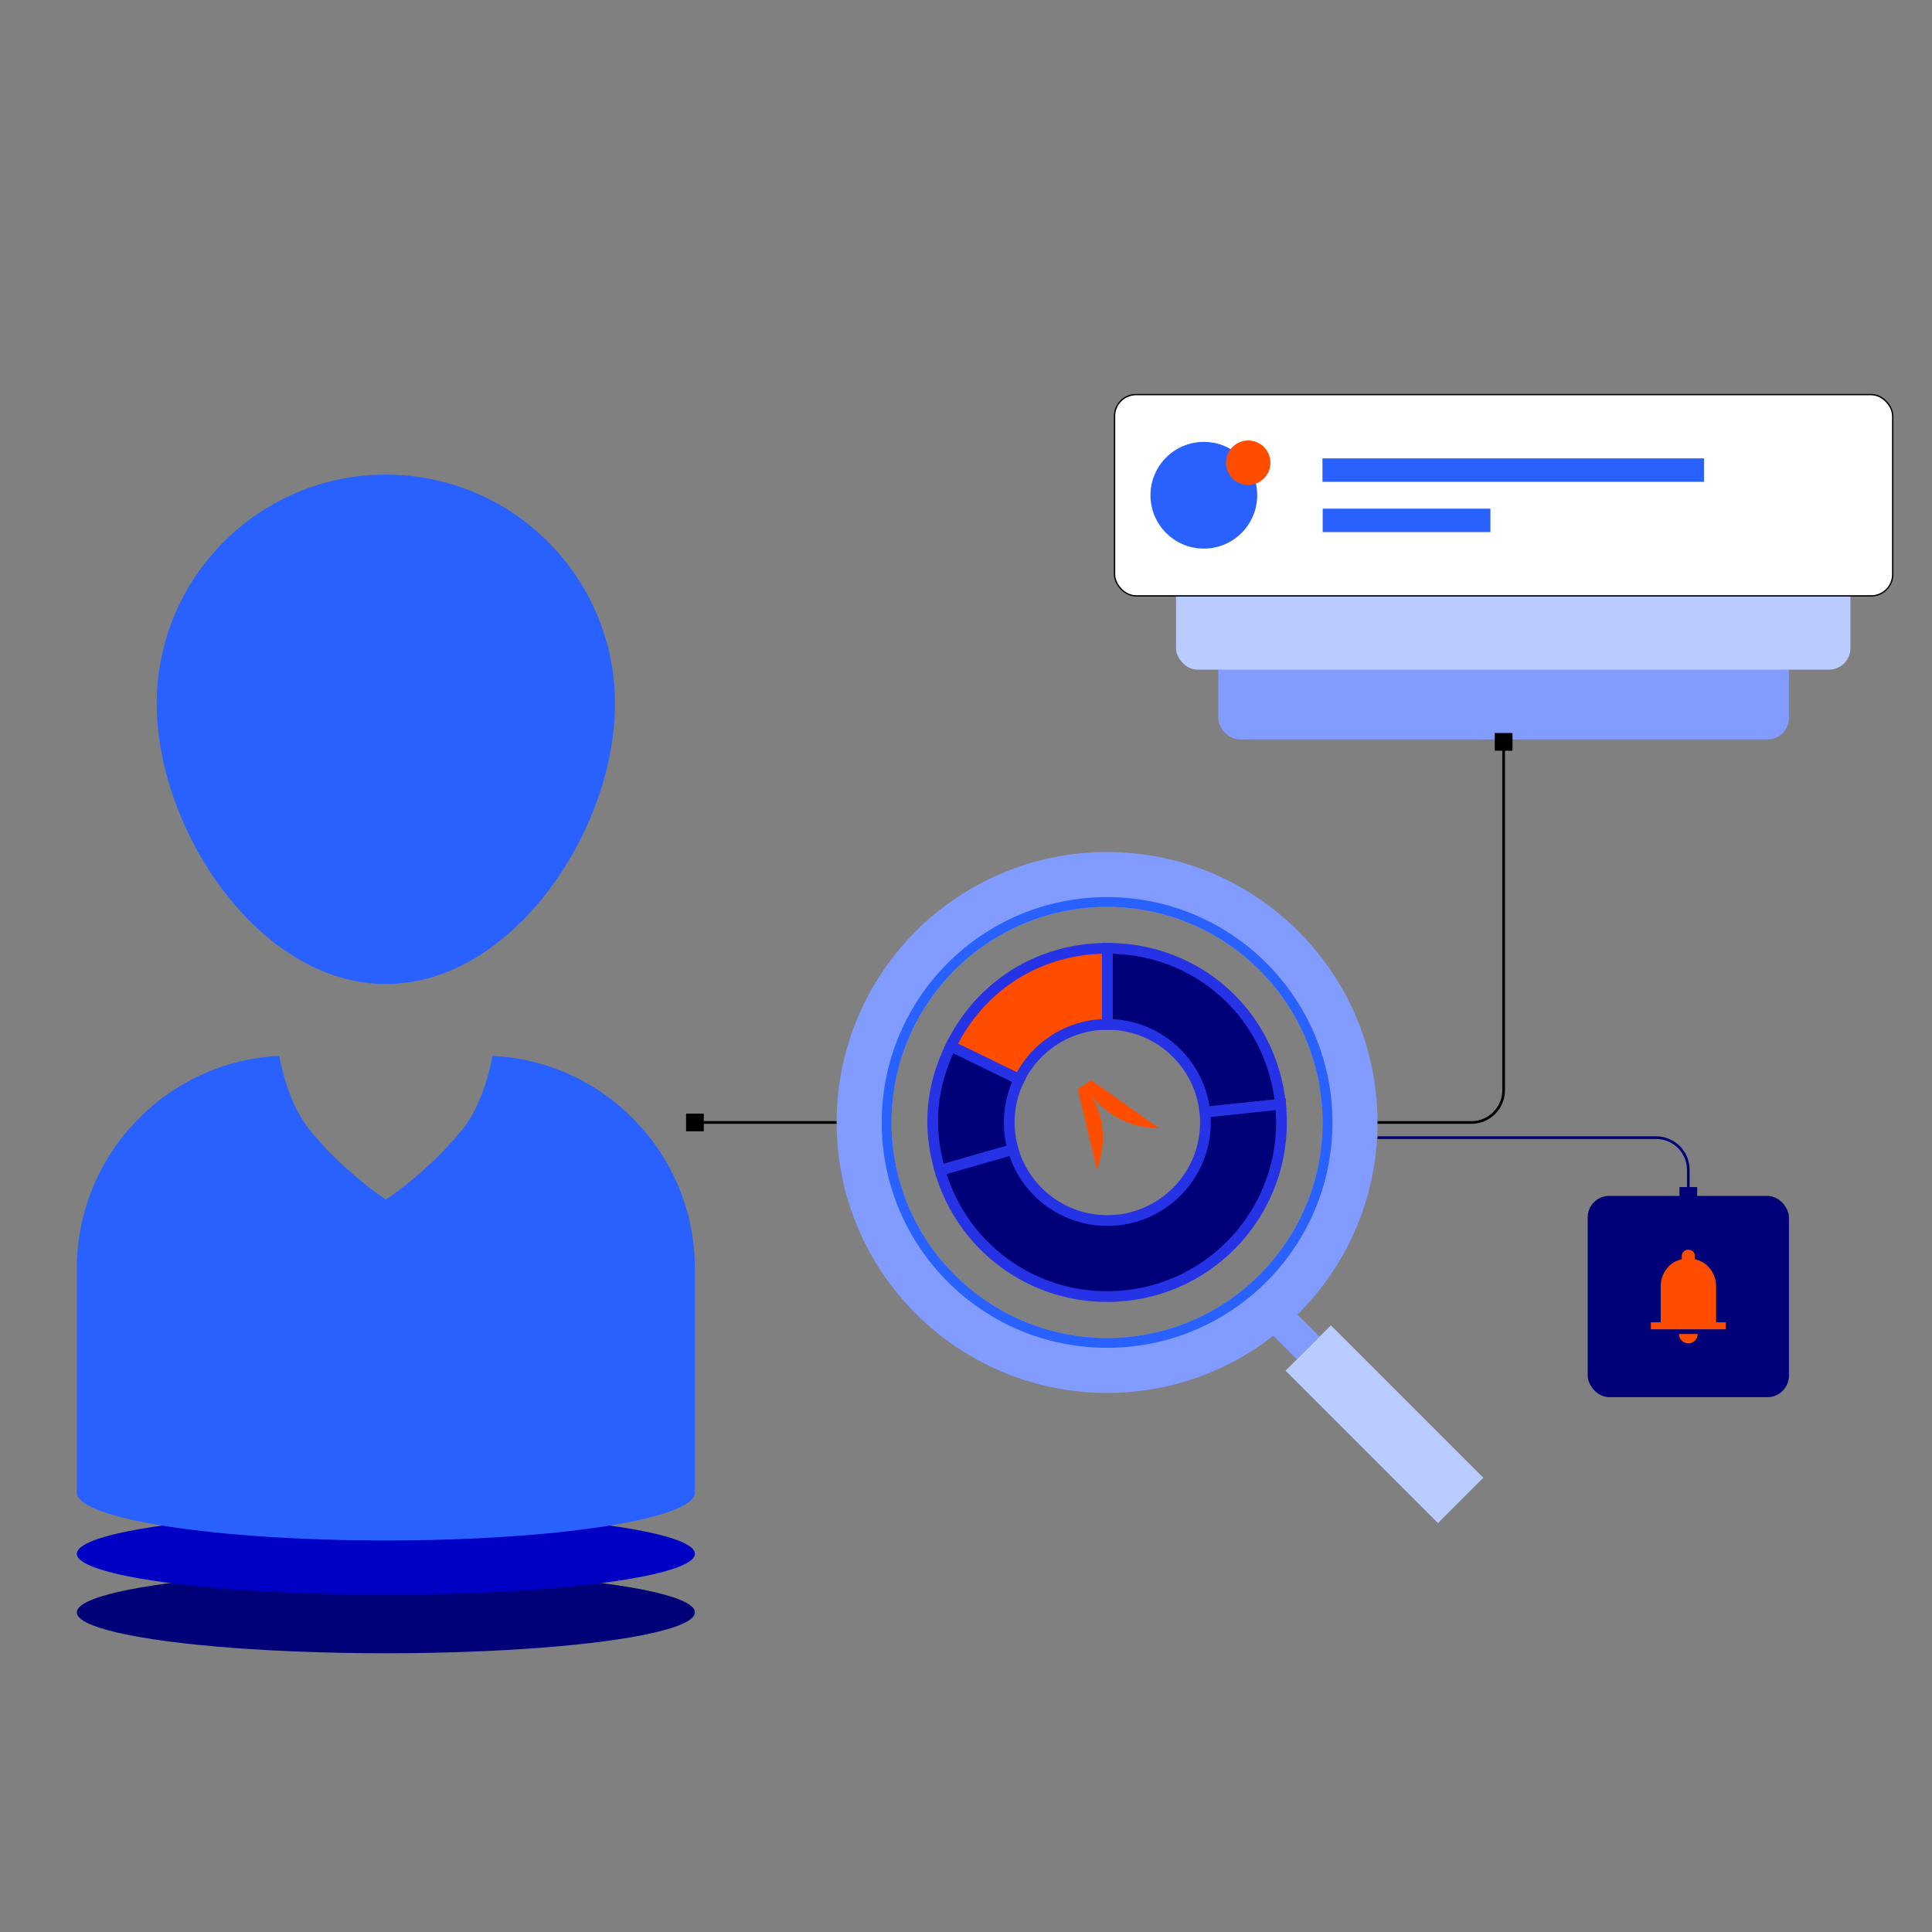 <?xml version="1.0" encoding="UTF-8"?>
<svg id="uuid-825624ca-1ce9-4506-9362-fd833d5fd26d" xmlns="http://www.w3.org/2000/svg" viewBox="0 0 1440 1440">
  <rect x="0" y="0" width="1440" height="1440" fill="#808080" stroke="none"/>
  <defs>
    <style>
      .cls-1 {
        stroke: #000078;
      }

      .cls-1, .cls-2, .cls-3, .cls-4, .cls-5 {
        stroke-miterlimit: 10;
      }

      .cls-1, .cls-4 {
        fill: none;
        stroke-width: 2px;
      }

      .cls-6, .cls-2 {
        fill: #000078;
      }

      .cls-7 {
        fill: #819bff;
      }

      .cls-2, .cls-3 {
        stroke: #2532e5;
        stroke-width: 8px;
      }

      .cls-3, .cls-8 {
        fill: #ff4d00;
      }

      .cls-9 {
        fill: #0000c5;
      }

      .cls-4, .cls-5 {
        stroke: #000;
      }

      .cls-10 {
        fill: #bacbff;
      }

      .cls-5 {
        fill: #fff;
      }

      .cls-11 {
        fill: #2961ff;
      }
    </style>
  </defs>
  <ellipse class="cls-6" cx="287.61" cy="1201.76" rx="230.35" ry="30.48"/>
  <ellipse class="cls-9" cx="287.61" cy="1158.09" rx="230.35" ry="30.48"/>
  <path class="cls-2" d="M898.06,828.97l56.37-5.92c-7.05-67.09-61.63-116.23-129.09-116.23v56.68c37.8,0,68.9,28.69,72.72,65.48h0Z"/>
  <path class="cls-3" d="M825.34,763.49h0v-56.68c-50.54,0-94.51,27.48-116.66,72.9l50.92,24.84c11.88-24.31,36.85-41.06,65.73-41.06h.01Z"/>
  <path class="cls-2" d="M752.21,836.61c0-11.5,2.66-22.38,7.39-32.06l-50.92-24.84c-14.77,30.28-17.4,60.29-8.11,92.68l54.46-15.61c-1.83-6.4-2.82-13.17-2.82-20.16h0Z"/>
  <path class="cls-2" d="M954.43,823.04l-56.37,5.92c.26,2.51,.4,5.06,.4,7.64,0,40.39-32.74,73.12-73.12,73.12-33.39,0-61.55-22.38-70.31-52.96l-54.46,15.61c17.43,60.78,75.46,99.92,138.34,93.31,71.29-7.49,123.01-71.36,115.52-142.66v.02Z"/>
  <rect class="cls-6" x="1183.38" y="891.37" width="150" height="150" rx="16" ry="16"/>
  <rect class="cls-7" x="908.05" y="441.13" width="425.33" height="110" rx="16" ry="16"/>
  <rect class="cls-10" x="876.53" y="369.13" width="502.67" height="130" rx="16" ry="16"/>
  <rect class="cls-5" x="830.72" y="294.12" width="580" height="150" rx="16" ry="16"/>
  <rect class="cls-11" x="985.68" y="341.64" width="284.37" height="17.48"/>
  <rect class="cls-11" x="985.86" y="379.11" width="125" height="17.48"/>
  <circle class="cls-11" cx="897.27" cy="369.12" r="39.77"/>
  <circle class="cls-8" cx="930.34" cy="344.87" r="16.57"/>
  <path class="cls-11" d="M458.39,524.53c0,94.32-76.46,208.91-170.78,208.91s-170.78-114.59-170.78-208.91,76.46-170.78,170.78-170.78,170.78,76.46,170.78,170.78Z"/>
  <path class="cls-11" d="M367.04,786.95c-.02,.7-.14,1.39-.36,2.07-1.42,7.65-7.36,34.89-22.59,53.57-25.62,31.43-56.48,51.51-56.48,51.51,0,0-30.86-20.07-56.48-51.51-15.23-18.68-21.16-45.92-22.59-53.57-.22-.68-.34-1.37-.36-2.07-84.05,4.13-150.93,73.59-150.93,158.67v166.81c0,19.74,103.13,35.74,230.35,35.74s230.35-16,230.35-35.74v-166.81c0-85.08-66.88-154.53-150.93-158.67h.02Z"/>
  <rect class="cls-7" x="948.17" y="968.63" width="23.91" height="42.28" transform="translate(-418.66 968.81) rotate(-45)"/>
  <rect class="cls-10" x="1007.96" y="981.19" width="47.83" height="160.66" transform="translate(-448.38 1040.56) rotate(-45)"/>
  <path class="cls-7" d="M825.15,635.04c-111.33,0-201.58,90.25-201.58,201.58s90.25,201.58,201.58,201.58,201.58-90.25,201.58-201.58-90.25-201.58-201.58-201.58h0Zm0,362.22c-88.72,0-160.64-71.92-160.64-160.64s71.92-160.64,160.64-160.64,160.64,71.92,160.64,160.64-71.92,160.64-160.64,160.64Z"/>
  <path class="cls-11" d="M825.15,668.65c-92.76,0-167.97,75.2-167.97,167.97s75.2,167.97,167.97,167.97,167.97-75.2,167.97-167.97-75.2-167.97-167.97-167.97Zm0,328.61c-88.72,0-160.64-71.92-160.64-160.64s71.92-160.64,160.64-160.64,160.64,71.92,160.64,160.64-71.92,160.64-160.64,160.64Z"/>
  <path class="cls-4" d="M1026.73,836.62h69.99c13.25,0,24-10.75,24-24v-259.68"/>
  <rect x="1114.12" y="546.34" width="13.2" height="13.2"/>
  <path class="cls-1" d="M1026.73,847.93h207.65c13.25,0,24,10.75,24,24v19.44"/>
  <rect class="cls-6" x="1251.78" y="884.77" width="13.2" height="13.2"/>
  <line class="cls-4" x1="623.58" y1="836.62" x2="517.97" y2="836.62"/>
  <rect x="511.36" y="830.02" width="13.2" height="13.2"/>
  <path class="cls-8" d="M1230.46,990.8v-5.24h7.33v-26.7c0-4.89,1.44-9.24,4.32-13.05s6.68-6.21,11.39-7.2v-2.53c0-1.34,.48-2.44,1.44-3.32,.96-.87,2.11-1.31,3.45-1.31s2.49,.44,3.45,1.31,1.44,1.98,1.44,3.32v2.53c4.71,.99,8.52,3.39,11.43,7.2s4.36,8.16,4.36,13.05v26.7h7.24v5.24h-55.85Zm27.92,10.47c-1.86,0-3.49-.68-4.89-2.05s-2.09-3.01-2.09-4.93h13.96c0,1.92-.68,3.56-2.05,4.93s-3.01,2.05-4.93,2.05h0Z"/>
  <g id="uuid-54692a1a-74df-460a-ae13-09d9447ee344">
    <path class="cls-8" d="M803.22,811.83l14.49,60.3,2.37-8.78c1.28-5.04,2.78-13.64,1.34-24.1-1.47-10.55-5.32-18.45-7.98-22.96h0c3.15,4.14,8.99,10.64,18.17,16.01,9.11,5.31,17.59,7.1,22.74,7.81l9.86,1.01-50.87-36.02-10.13,6.73h.01Z"/>
  </g>
</svg>